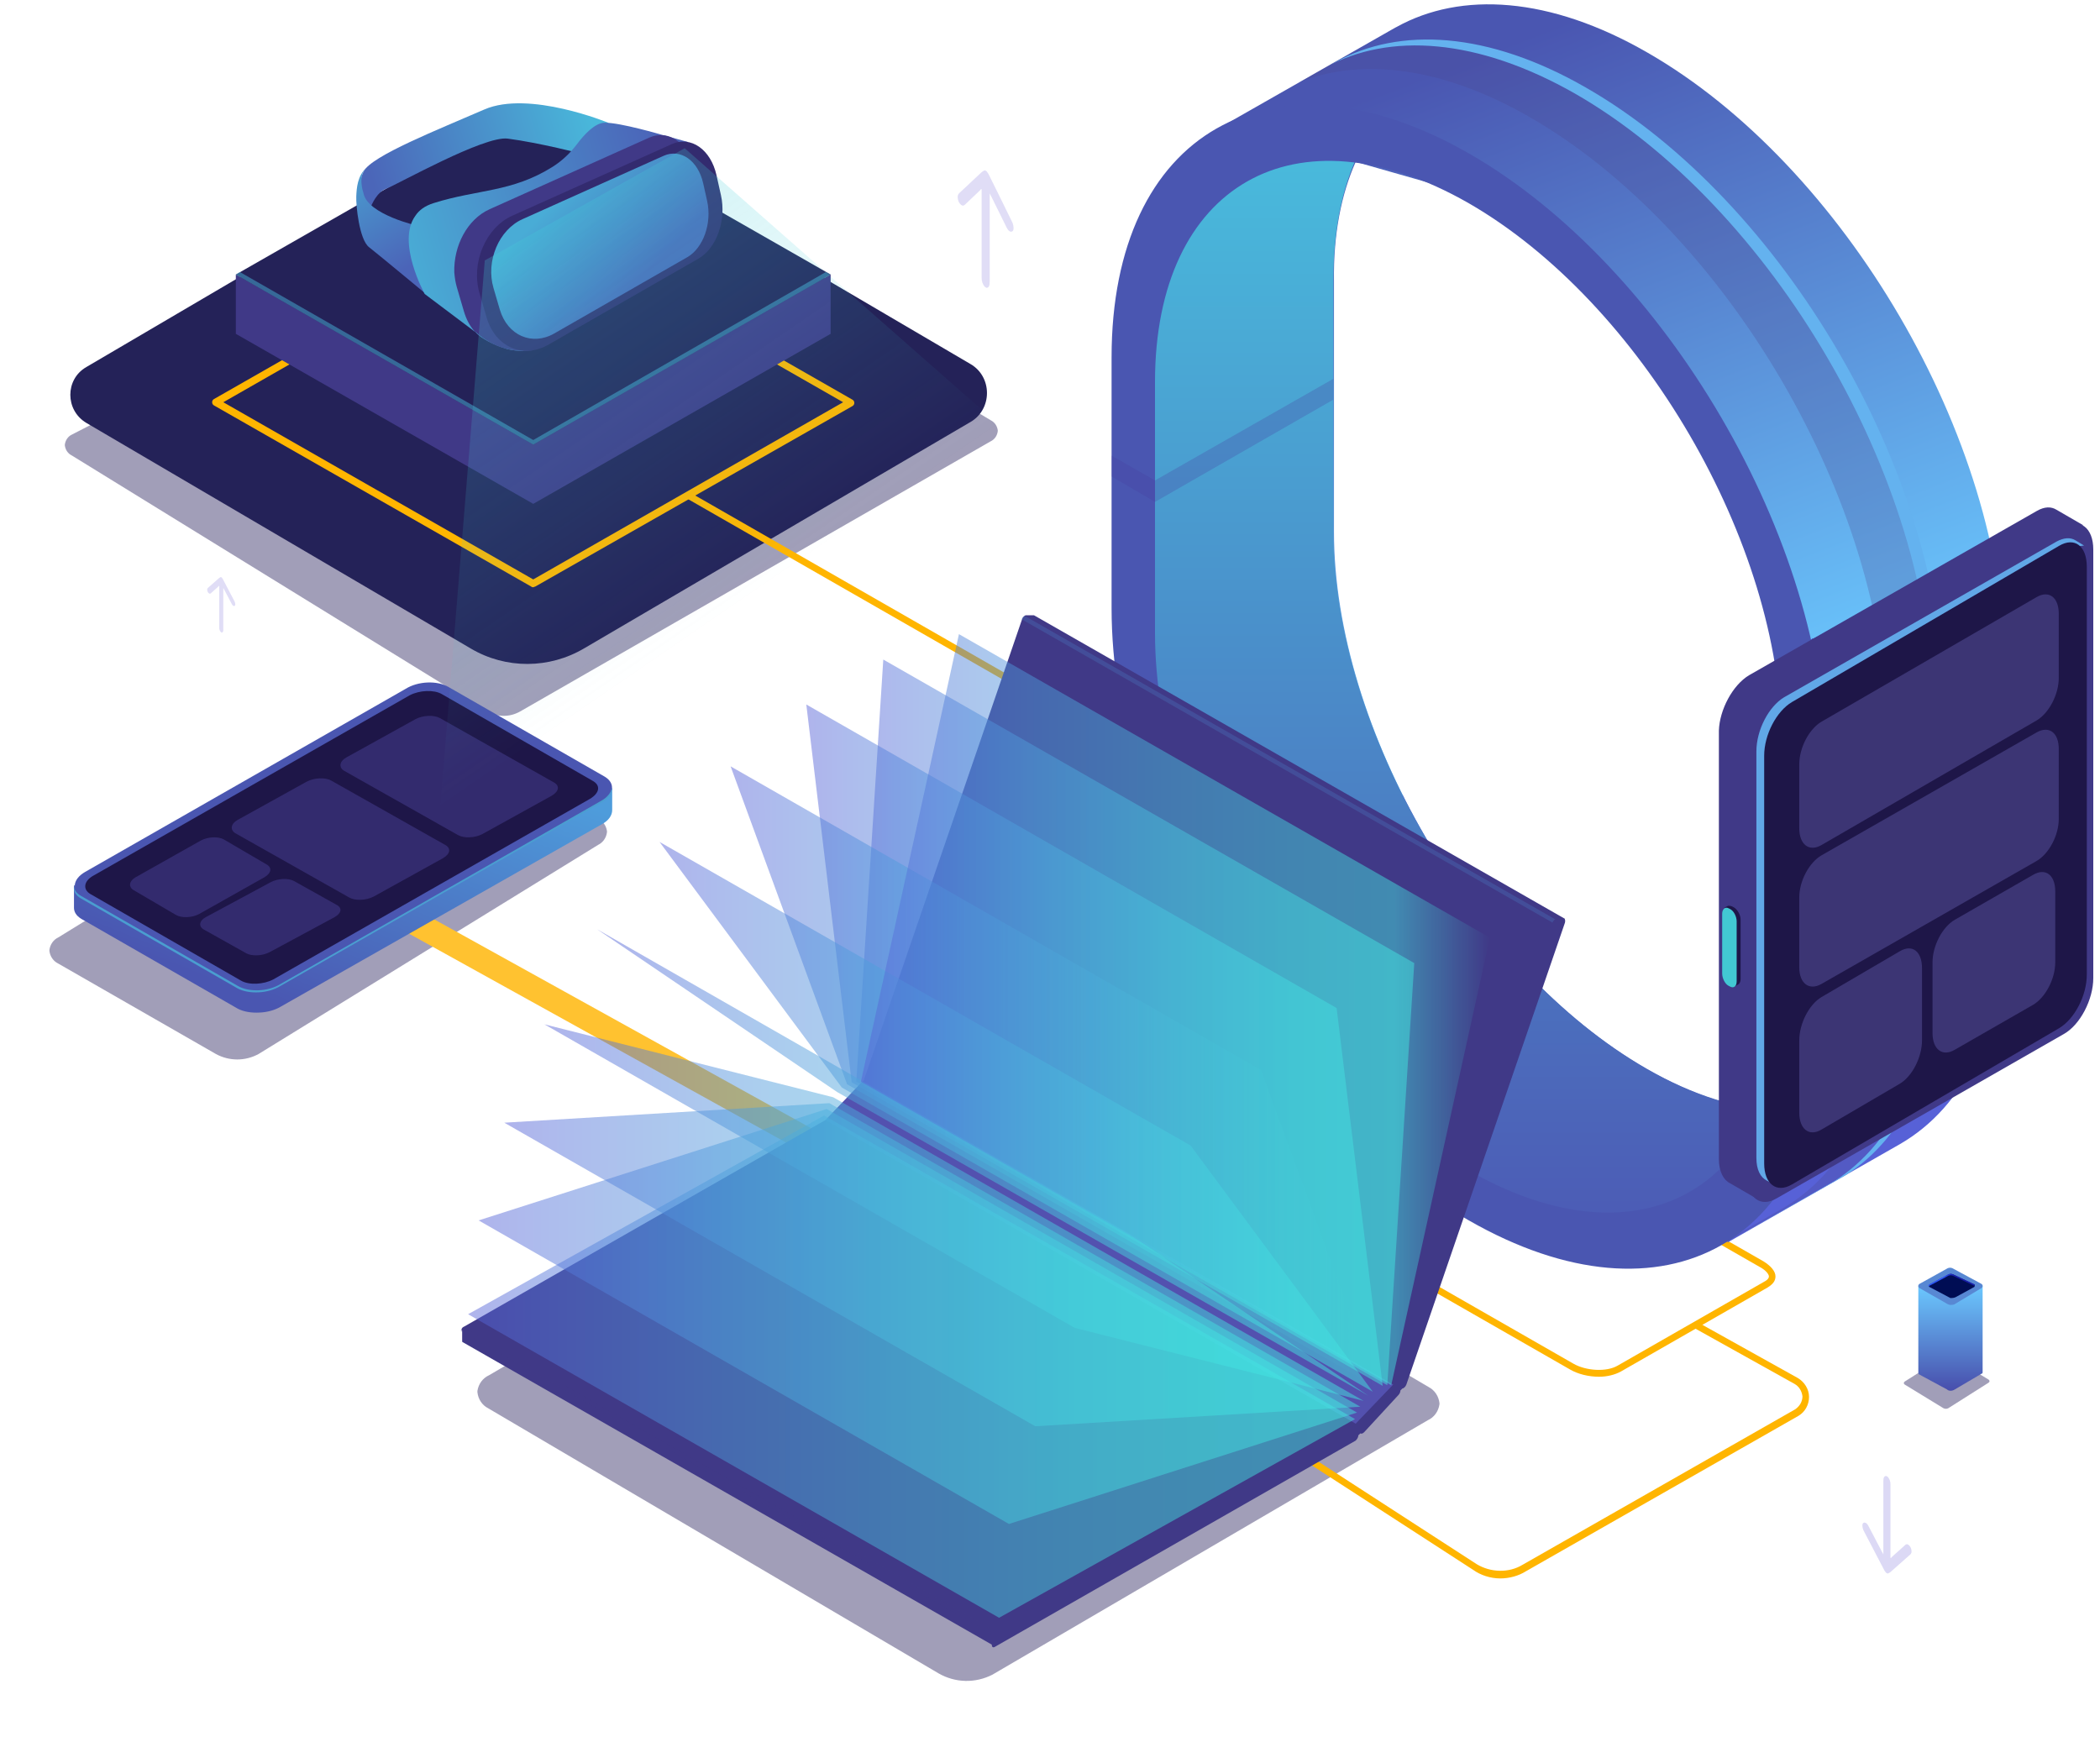 <svg width="170" height="141" viewBox="0 0 170 141" fill="none" xmlns="http://www.w3.org/2000/svg">
<g style="mix-blend-mode:multiply" opacity="0.75" filter="url(#filter0_f_2_4583)">
<path d="M116.529 113.592L116.526 113.703C116.485 113.982 116.378 114.245 116.215 114.468C116.052 114.691 115.838 114.866 115.594 114.976L80.336 135.583C79.654 135.93 78.906 136.102 78.151 136.085C77.397 136.068 76.657 135.862 75.992 135.483L39.519 114.013C39.28 113.893 39.074 113.71 38.921 113.48C38.769 113.251 38.674 112.983 38.647 112.703L38.649 112.602C38.692 112.325 38.8 112.065 38.963 111.844C39.126 111.624 39.339 111.452 39.581 111.343L74.839 90.736C75.52 90.386 76.269 90.213 77.024 90.23C77.779 90.247 78.518 90.455 79.182 90.836L115.656 112.296C115.891 112.418 116.094 112.6 116.247 112.826C116.399 113.052 116.496 113.315 116.529 113.592Z" fill="#2F2863" fill-opacity="0.6"/>
</g>
<g style="mix-blend-mode:multiply" opacity="0.75" filter="url(#filter1_f_2_4583)">
<path d="M49.136 67.287V67.375C49.109 67.596 49.029 67.807 48.904 67.986C48.779 68.165 48.614 68.307 48.423 68.399L20.924 85.337C20.391 85.625 19.803 85.774 19.206 85.774C18.609 85.774 18.02 85.625 17.488 85.337L4.714 78.009C4.523 77.918 4.357 77.777 4.232 77.598C4.107 77.42 4.027 77.21 4 76.989V76.909C4.029 76.689 4.109 76.481 4.234 76.304C4.359 76.126 4.524 75.986 4.714 75.896L32.212 58.957C32.745 58.668 33.333 58.517 33.931 58.517C34.528 58.517 35.117 58.668 35.649 58.957L48.423 66.278C48.611 66.37 48.775 66.51 48.899 66.686C49.024 66.862 49.105 67.069 49.136 67.287Z" fill="#2F2863" fill-opacity="0.6"/>
</g>
<g style="mix-blend-mode:multiply" opacity="0.75" filter="url(#filter2_f_2_4583)">
<path d="M67.305 28.315V28.387C67.282 28.57 67.216 28.745 67.113 28.893C67.009 29.042 66.872 29.159 66.714 29.235L43.952 43.263C43.511 43.5 43.024 43.624 42.53 43.624C42.036 43.624 41.548 43.5 41.107 43.263L18.785 29.98C18.627 29.905 18.489 29.788 18.386 29.64C18.282 29.492 18.216 29.318 18.194 29.135V29.069C18.218 28.887 18.284 28.714 18.388 28.568C18.491 28.421 18.628 28.305 18.785 28.23L41.547 14.203C41.987 13.963 42.475 13.838 42.969 13.838C43.464 13.838 43.951 13.963 44.392 14.203L66.714 27.479C66.87 27.555 67.005 27.671 67.108 27.817C67.212 27.963 67.279 28.134 67.305 28.315Z" fill="#2F2863" fill-opacity="0.6"/>
</g>
<g style="mix-blend-mode:multiply" opacity="0.75" filter="url(#filter3_f_2_4583)">
<path d="M80.772 34.835V34.904C80.751 35.079 80.69 35.245 80.594 35.387C80.498 35.528 80.371 35.641 80.225 35.713L42.089 57.61C41.681 57.837 41.23 57.955 40.773 57.955C40.316 57.955 39.865 57.837 39.456 57.61L5.796 36.865C5.65 36.793 5.523 36.682 5.427 36.541C5.331 36.399 5.27 36.233 5.249 36.059V35.996C5.271 35.822 5.333 35.658 5.429 35.518C5.524 35.378 5.651 35.267 5.796 35.196L45.442 14.794C45.85 14.566 46.301 14.447 46.759 14.447C47.216 14.447 47.667 14.566 48.075 14.794L80.225 34.038C80.369 34.111 80.494 34.222 80.59 34.361C80.685 34.5 80.748 34.663 80.772 34.835Z" fill="#2F2863" fill-opacity="0.6"/>
</g>
<path d="M47.324 52.47L78.576 34.157C80.338 33.127 80.338 30.51 78.576 29.48L47.167 11.048C44.582 9.542 41.371 9.542 38.786 11.048L6.986 29.718C5.263 30.709 5.263 33.206 6.986 34.236L38.12 52.509C40.94 54.174 44.465 54.174 47.324 52.47Z" fill="#242258"/>
<path d="M69.972 94.87L33.523 74.675" stroke="#FFC230" stroke-width="2" stroke-miterlimit="10"/>
<path d="M113.049 73.279C113.155 73.279 113.262 73.226 113.315 73.12C113.368 72.962 113.368 72.804 113.209 72.751L55.897 39.896C55.737 39.79 55.577 39.843 55.524 40.001C55.471 40.159 55.471 40.318 55.63 40.37L112.942 73.226C112.942 73.279 112.996 73.279 113.049 73.279Z" fill="#FFB500"/>
<path d="M127.111 110.881L109.161 100.597C108.575 100.228 108.202 99.806 108.202 99.384C108.202 99.014 108.415 98.751 108.841 98.487L120.719 91.684C121.784 91.104 123.595 91.157 124.821 91.842L142.771 102.126C143.356 102.495 143.729 102.917 143.729 103.339C143.729 103.708 143.516 103.972 143.09 104.236L131.212 111.039C130.733 111.302 130.094 111.461 129.454 111.461C128.602 111.461 127.75 111.25 127.111 110.881ZM142.824 103.761C142.93 103.708 143.197 103.55 143.197 103.339C143.197 103.181 142.984 102.864 142.504 102.601L124.554 92.317C123.542 91.737 121.891 91.631 120.986 92.159L109.108 98.962C109.001 99.015 108.735 99.173 108.735 99.384C108.735 99.542 108.948 99.858 109.427 100.122L127.377 110.406C128.389 110.986 130.04 111.092 130.946 110.564L142.824 103.761Z" fill="#FFB500"/>
<path d="M105.645 11.945C104.846 14.476 104.42 17.429 104.42 20.752V41.056C104.42 59.303 117.416 81.506 133.342 90.629C136.538 92.423 139.574 93.583 142.45 94.163L139.84 100.597L153.796 92.633C159.015 89.627 162.265 83.246 162.265 74.123V53.819C162.265 35.571 149.268 13.369 133.342 4.245C125.459 -0.291 118.269 -0.712 113.049 2.188L112.942 2.241L99.147 10.099L105.645 11.945ZM109.746 13.105L124.714 17.377L134.887 28.241L141.705 40.476L146.498 55.612L146.179 71.96L144.687 88.625L144.155 89.997C140.852 89.891 137.231 88.784 133.342 86.569C119.334 78.552 107.989 59.039 107.989 43.06V22.756C107.935 18.959 108.575 15.742 109.746 13.105Z" fill="url(#paint0_linear_2_4583)"/>
<g opacity="0.51">
<path opacity="0.51" d="M139.84 100.386L144.261 97.855C149.481 94.849 152.73 88.467 152.73 79.344V59.039C152.73 40.792 139.733 18.59 123.808 9.466C116.723 5.405 110.279 4.667 105.272 6.618L107.935 5.089L108.041 5.036C113.261 2.135 120.452 2.557 128.335 7.093C144.261 16.216 157.257 38.472 157.257 56.666V76.97C157.257 85.778 154.221 92.053 149.321 95.165L139.733 100.597L139.84 100.386Z" fill="#4C458D"/>
</g>
<path d="M148.469 95.64C153.369 92.528 156.405 86.252 156.405 77.445V57.141C156.405 38.894 143.408 16.691 127.483 7.567C119.599 3.085 112.462 2.61 107.296 5.458L107.988 5.089L108.094 5.036C113.314 2.135 120.505 2.557 128.388 7.093C144.314 16.216 157.31 38.472 157.31 56.666V76.97C157.31 85.778 154.274 92.053 149.374 95.165L139.786 100.597L148.469 95.64Z" fill="#64B2EF"/>
<path d="M93.98 19.486L100.318 13.316L105.591 11.945C105.804 11.206 106.07 10.468 106.39 9.782C107.668 10.573 109 11.101 110.385 11.628C108.787 14.529 107.935 18.221 107.935 22.703V43.007C107.935 58.987 119.333 78.499 133.288 86.516C137.123 88.731 140.745 89.785 143.994 89.944C144.048 91.42 144.207 92.897 144.207 94.374C143.462 94.321 142.769 94.162 141.97 94.004L136.91 99.489H128.281L117.469 96.061L109.053 88.414L97.335 73.595L91.263 56.561V31.458L93.98 19.486Z" fill="url(#paint1_linear_2_4583)"/>
<path d="M89.985 49.23V28.926C89.985 10.679 102.981 3.296 118.907 12.419C134.833 21.543 147.83 43.798 147.83 61.993V82.297C147.83 100.544 134.833 107.927 118.907 98.804C102.928 89.733 89.985 67.477 89.985 49.23ZM93.5 30.93V51.234C93.5 67.214 104.899 86.727 118.854 94.743C132.862 102.759 144.208 96.219 144.208 80.24V59.936C144.208 43.956 132.809 24.444 118.854 16.427C104.899 8.464 93.5 14.951 93.5 30.93Z" fill="#4A56B1"/>
<g opacity="0.5">
<path opacity="0.5" d="M152.689 119.494C152.519 119.5 152.463 119.648 152.463 119.897C152.467 121.808 152.467 123.716 152.463 125.621V125.84C152.412 125.747 152.379 125.691 152.348 125.631C151.985 124.937 151.622 124.243 151.259 123.55C151.169 123.377 151.066 123.272 150.942 123.269C150.835 123.269 150.762 123.344 150.764 123.5C150.766 123.634 150.795 123.766 150.848 123.886C151.408 124.973 151.975 126.052 152.542 127.133C152.586 127.204 152.634 127.271 152.688 127.333L152.812 127.397C152.887 127.367 152.959 127.328 153.027 127.281C153.564 126.808 154.101 126.33 154.638 125.855C154.727 125.776 154.772 125.656 154.729 125.461C154.716 125.382 154.688 125.306 154.647 125.239C154.607 125.171 154.555 125.113 154.494 125.068C154.454 125.034 154.404 125.018 154.354 125.022C154.303 125.027 154.256 125.051 154.221 125.091C153.868 125.409 153.513 125.725 153.16 126.042C153.129 126.074 153.1 126.108 153.072 126.143L153.037 126.109V125.935C153.037 124.02 153.037 122.104 153.037 120.191C153.042 120.073 153.025 119.956 152.986 119.847C152.946 119.738 152.886 119.639 152.81 119.558L152.689 119.494Z" fill="#7368D9"/>
</g>
<path opacity="0.22" d="M79.861 23.304C80.054 23.297 80.118 23.118 80.118 22.817C80.115 20.517 80.115 18.218 80.118 15.92V15.659C80.177 15.771 80.214 15.839 80.249 15.91C80.662 16.746 81.075 17.582 81.488 18.42C81.591 18.627 81.708 18.754 81.847 18.757C81.97 18.757 82.054 18.667 82.05 18.479C82.048 18.318 82.016 18.159 81.955 18.014C81.319 16.705 80.674 15.405 80.029 14.104C79.979 14.019 79.923 13.938 79.863 13.863L79.722 13.786C79.636 13.822 79.554 13.87 79.477 13.927C78.865 14.495 78.257 15.071 77.647 15.643C77.545 15.74 77.497 15.882 77.543 16.117C77.558 16.213 77.59 16.304 77.635 16.385C77.681 16.466 77.74 16.536 77.809 16.59C77.855 16.631 77.912 16.651 77.969 16.646C78.027 16.641 78.081 16.611 78.121 16.563C78.522 16.179 78.924 15.801 79.326 15.418C79.362 15.38 79.395 15.339 79.427 15.296L79.466 15.337V15.547C79.466 17.853 79.466 20.161 79.466 22.46C79.46 22.602 79.48 22.743 79.524 22.875C79.568 23.006 79.637 23.125 79.724 23.223L79.861 23.304Z" fill="#7368D9"/>
<path opacity="0.22" d="M17.947 51.211C18.044 51.208 18.076 51.124 18.076 50.981C18.074 49.895 18.074 48.809 18.076 47.724V47.6C18.105 47.653 18.124 47.685 18.142 47.718C18.349 48.114 18.556 48.509 18.764 48.904C18.815 49.002 18.874 49.062 18.944 49.063C19.005 49.063 19.047 49.021 19.045 48.932C19.045 48.856 19.029 48.781 18.998 48.712C18.679 48.094 18.355 47.48 18.031 46.866C18.006 46.825 17.978 46.787 17.948 46.752L17.877 46.715C17.834 46.732 17.793 46.755 17.754 46.782C17.447 47.05 17.142 47.322 16.835 47.593C16.784 47.639 16.76 47.706 16.783 47.816C16.791 47.862 16.807 47.905 16.83 47.943C16.853 47.981 16.882 48.014 16.917 48.04C16.94 48.059 16.968 48.069 16.997 48.066C17.026 48.064 17.053 48.05 17.073 48.027C17.274 47.846 17.477 47.667 17.678 47.486C17.696 47.468 17.713 47.449 17.729 47.429L17.749 47.448V47.547C17.749 48.637 17.749 49.727 17.749 50.813C17.745 50.88 17.755 50.947 17.778 51.009C17.8 51.071 17.834 51.127 17.878 51.173L17.947 51.211Z" fill="#7368D9"/>
<path d="M141.599 54.662L164.875 41.372C165.514 41.003 166.047 41.003 166.473 41.267L168.657 42.532L167.218 42.691C167.218 42.849 167.272 43.007 167.272 43.165V77.867C167.272 79.607 166.206 81.664 164.875 82.402L142.025 95.428L142.504 95.587L142.238 97.063L140.054 95.797C139.521 95.534 139.148 94.848 139.148 93.846V59.145C139.202 57.457 140.267 55.453 141.599 54.662Z" fill="#403987"/>
<path d="M143.836 97.011L167.059 83.721C168.39 82.982 169.456 80.926 169.456 79.185V44.484C169.456 42.744 168.39 41.9 167.059 42.691L143.836 55.981C142.504 56.719 141.439 58.776 141.439 60.516V95.218C141.439 96.958 142.504 97.802 143.836 97.011Z" fill="#403987"/>
<path d="M144.421 56.455L166.472 43.851C167.058 43.534 167.591 43.482 168.017 43.745L168.709 44.167L167.378 44.325C167.378 44.484 167.431 44.642 167.431 44.8L168.816 78.5C168.816 80.187 167.804 82.086 166.525 82.824L143.515 94.426L143.995 94.585L143.728 95.956L143.036 95.587C142.503 95.323 142.184 94.69 142.184 93.741V60.832C142.184 59.092 143.196 57.193 144.421 56.455Z" fill="#61A7E7"/>
<path d="M145.061 95.893L166.686 83.245C167.94 82.505 168.932 80.6 168.932 78.906V45.885C168.932 44.192 167.94 43.451 166.686 44.192L145.061 56.839C143.808 57.58 142.815 59.485 142.815 61.179V94.2C142.815 95.84 143.808 96.634 145.061 95.893Z" fill="#1E1648"/>
<path opacity="0.44" fill-rule="evenodd" clip-rule="evenodd" d="M164.856 58.336L147.462 68.411C146.454 69.001 145.655 68.369 145.655 67.062V61.88C145.655 60.532 146.454 59.014 147.462 58.424L164.856 48.349C165.864 47.759 166.662 48.349 166.662 49.698V54.88C166.662 56.228 165.864 57.746 164.856 58.336ZM164.856 69.713L147.462 79.654C146.453 80.237 145.655 79.613 145.655 78.323V72.656C145.655 71.325 146.453 69.828 147.462 69.245L164.856 59.305C165.864 58.722 166.662 59.305 166.662 60.636V66.303C166.662 67.634 165.864 69.131 164.856 69.713ZM147.452 91.45L153.794 87.739C154.797 87.139 155.591 85.597 155.591 84.225V78.386C155.591 77.014 154.797 76.414 153.794 77.014L147.452 80.725C146.449 81.325 145.655 82.868 145.655 84.239V90.078C145.655 91.407 146.449 92.05 147.452 91.45ZM164.582 81.35L158.239 84.991C157.236 85.579 156.443 84.949 156.443 83.645V77.916C156.443 76.571 157.236 75.057 158.239 74.469L164.582 70.828C165.584 70.24 166.378 70.828 166.378 72.174V77.903C166.378 79.248 165.584 80.762 164.582 81.35Z" fill="#635DAE"/>
<path d="M140.32 73.437L140.214 73.384C140.107 73.331 139.948 73.331 139.894 73.331L139.575 73.49H139.734C139.681 73.542 139.681 73.648 139.681 73.753V78.605C139.681 78.974 139.948 79.449 140.214 79.607L140.32 79.66C140.374 79.66 140.374 79.712 140.427 79.712L140.374 79.871L140.693 79.712C140.8 79.66 140.906 79.501 140.906 79.29V74.439C140.906 74.07 140.64 73.595 140.32 73.437Z" fill="#1E1648"/>
<path d="M140.054 79.871L139.948 79.819C139.628 79.66 139.415 79.186 139.415 78.817V73.965C139.415 73.595 139.681 73.384 139.948 73.543L140.054 73.595C140.374 73.754 140.587 74.228 140.587 74.597V79.449C140.587 79.871 140.32 80.029 140.054 79.871Z" fill="#42C8D3"/>
<g opacity="0.51">
<path opacity="0.51" d="M107.936 32.354L93.501 40.634V38.894L107.936 30.667V32.354Z" fill="#453C9E"/>
</g>
<g opacity="0.51">
<path opacity="0.51" d="M89.985 36.89L93.501 38.894V40.634L89.985 38.577V36.89Z" fill="#453C9E"/>
</g>
<path d="M121.451 127.789C122.197 127.789 122.942 127.578 123.528 127.209L145.593 114.625C146.126 114.308 146.445 113.728 146.445 113.095C146.445 112.463 146.072 111.882 145.54 111.566L137.497 107.083C137.337 107.031 137.177 107.031 137.124 107.189C137.071 107.347 137.071 107.505 137.231 107.558L145.273 112.041C145.646 112.252 145.859 112.621 145.913 113.043C145.913 113.465 145.699 113.834 145.327 114.097L123.262 126.681C122.143 127.367 120.652 127.314 119.533 126.629L105.205 117.347C105.099 117.241 104.886 117.294 104.833 117.452C104.726 117.558 104.779 117.769 104.939 117.821L119.267 127.103C119.853 127.525 120.652 127.789 121.451 127.789Z" fill="#FFB500"/>
<path d="M37.573 107.4L66.815 90.682C66.815 90.682 66.815 90.682 66.868 90.682L69.904 87.518L82.741 50.127C82.794 49.968 82.954 49.81 83.061 49.81H83.647H83.7L126.684 74.386L113.048 112.357L110.492 115.416L104.366 119.108L85.457 129.761L80.451 133.241L37.467 108.666C37.413 108.666 37.413 108.613 37.413 108.507V107.716C37.307 107.664 37.413 107.453 37.573 107.4Z" fill="#403987"/>
<path d="M109.747 115.258L66.817 90.682L69.853 87.518L112.783 112.094L109.747 115.258Z" fill="#5351AF"/>
<path opacity="0.3" d="M81.091 132.767L37.308 107.769C37.308 107.664 37.361 107.558 37.468 107.453L81.41 132.556L81.091 132.767Z" fill="#403987"/>
<path opacity="0.3" d="M82.955 49.863L126.471 74.755L126.152 74.966L82.689 50.127C82.742 49.968 82.848 49.863 82.955 49.863Z" fill="#4A7BC2"/>
<path opacity="0.48" d="M112.304 112.146L114.488 77.972L71.504 53.397L69.32 87.57L112.304 112.146Z" fill="url(#paint2_linear_2_4583)"/>
<path opacity="0.48" d="M111.931 112.199L108.202 81.611L65.272 57.035L68.947 87.623L111.931 112.199Z" fill="url(#paint3_linear_2_4583)"/>
<path opacity="0.48" d="M111.504 112.357L102.076 86.621L59.145 62.045L68.573 87.781L111.504 112.357Z" fill="url(#paint4_linear_2_4583)"/>
<path opacity="0.48" d="M111.131 112.674L96.377 92.739L53.393 68.163L68.147 88.045L111.131 112.674Z" fill="url(#paint5_linear_2_4583)"/>
<path opacity="0.48" d="M110.759 112.99L91.264 99.805L48.333 75.23L67.775 88.414L110.759 112.99Z" fill="url(#paint6_linear_2_4583)"/>
<path opacity="0.48" d="M67.455 88.836L44.072 82.93L87.003 107.505L110.386 113.412L67.455 88.836Z" fill="url(#paint7_linear_2_4583)"/>
<path opacity="0.48" d="M67.135 89.311L40.823 90.893L83.807 115.469L110.119 113.887L67.135 89.311Z" fill="url(#paint8_linear_2_4583)"/>
<path opacity="0.48" d="M66.922 89.785L38.746 98.804L81.677 123.38L109.853 114.361L66.922 89.785Z" fill="url(#paint9_linear_2_4583)"/>
<path opacity="0.48" d="M66.709 90.313L37.894 106.398L80.878 130.974L109.693 114.889L66.709 90.313Z" fill="url(#paint10_linear_2_4583)"/>
<path opacity="0.48" d="M69.692 87.57L112.623 112.146L120.612 75.915L77.628 51.34L69.692 87.57Z" fill="url(#paint11_linear_2_4583)"/>
<path d="M80.505 131.976L109.747 115.258C109.747 115.258 109.747 115.258 109.8 115.258L112.836 112.094L125.673 74.703C125.726 74.544 125.886 74.386 125.992 74.386H126.578C126.685 74.386 126.738 74.492 126.685 74.703L113.848 112.094C113.795 112.252 113.635 112.41 113.529 112.41L113.369 112.568C113.369 112.674 113.315 112.832 113.209 112.937L110.439 115.943C110.333 116.049 110.226 116.102 110.12 116.049L109.96 116.207C109.96 116.365 109.853 116.524 109.747 116.629L80.505 133.347C80.398 133.4 80.292 133.347 80.292 133.189V132.398C80.292 132.239 80.398 132.028 80.505 131.976Z" fill="#403987"/>
<path d="M43.006 47.49L17.333 32.829C17.227 32.776 17.173 32.67 17.173 32.565C17.173 32.459 17.227 32.354 17.333 32.301L43.006 17.64C43.113 17.587 43.219 17.587 43.273 17.64L68.999 32.354C69.106 32.407 69.159 32.512 69.159 32.618C69.159 32.723 69.106 32.829 68.999 32.881L43.326 47.49C43.273 47.49 43.219 47.542 43.166 47.542C43.113 47.542 43.06 47.542 43.006 47.49ZM43.166 18.22L18.079 32.565L43.166 46.91L68.253 32.565L43.166 18.22Z" fill="#FFB500"/>
<path d="M19.091 27.027V22.228L43.167 35.413L67.242 22.228V27.027L43.167 40.792L19.091 27.027Z" fill="#403987"/>
<path d="M43.167 35.993L67.242 22.228L43.167 8.464L19.091 22.228L43.167 35.993Z" fill="#242258"/>
<path opacity="0.5" d="M43.167 35.624L66.869 22.018L67.242 22.229L43.167 35.993L19.091 22.229L19.411 22.018L43.167 35.624Z" fill="#49B1D8"/>
<path d="M12.38 77.181L13.125 77.603C13.232 77.656 13.285 77.603 13.285 77.498C13.285 77.392 13.232 77.234 13.125 77.181L12.38 76.759C12.273 76.707 12.22 76.759 12.22 76.865C12.22 76.97 12.273 77.129 12.38 77.181Z" fill="#173D7A"/>
<path fill-rule="evenodd" clip-rule="evenodd" d="M6.574 74.386L19.251 81.664C19.718 81.909 20.355 82.013 21.002 81.977C21.597 81.954 22.223 81.797 22.714 81.506L48.707 66.739C49.293 66.423 49.559 66.001 49.559 65.579V63.786C49.559 63.786 49.559 63.786 49.559 63.786V63.786C49.559 63.786 49.026 64.366 48.76 64.629L36.243 57.457C35.859 57.243 35.322 57.136 34.756 57.137C34.068 57.138 33.336 57.297 32.78 57.616L32.663 57.682L20.85 64.366V64.407L6.841 72.382C6.814 72.408 6.787 72.421 6.761 72.435C6.734 72.448 6.708 72.461 6.681 72.487L5.989 71.644V73.49C5.989 73.806 6.148 74.122 6.574 74.386Z" fill="url(#paint12_linear_2_4583)"/>
<path d="M48.972 62.889L36.295 55.611C35.39 55.084 33.845 55.137 32.833 55.77L6.894 70.589C5.882 71.169 5.775 72.066 6.627 72.593L19.304 79.871C20.21 80.398 21.754 80.346 22.766 79.713L48.706 64.893C49.718 64.313 49.824 63.417 48.972 62.889Z" fill="#4A56B1"/>
<path d="M19.251 80.029L6.574 72.751C6.095 72.487 5.935 72.118 5.989 71.749C5.989 72.066 6.202 72.329 6.574 72.54L19.251 79.818C20.157 80.345 21.701 80.293 22.713 79.66L48.653 64.841C49.132 64.577 49.452 64.208 49.505 63.839C49.558 64.26 49.239 64.682 48.653 64.999L22.713 79.818C21.701 80.451 20.157 80.504 19.251 80.029Z" fill="#4A9ED0"/>
<path d="M47.961 63.206L35.763 56.192C35.124 55.822 33.952 55.875 33.153 56.297L7.533 70.906C6.788 71.327 6.681 72.013 7.32 72.382L19.518 79.396C20.157 79.765 21.329 79.713 22.128 79.291L47.748 64.682C48.547 64.208 48.653 63.575 47.961 63.206Z" fill="#1E1648"/>
<path opacity="0.33" fill-rule="evenodd" clip-rule="evenodd" d="M35.615 58.138L44.816 63.331C45.338 63.605 45.258 64.073 44.655 64.425L39.047 67.529C38.445 67.842 37.561 67.881 37.079 67.608L27.878 62.414C27.396 62.141 27.477 61.633 28.039 61.321L33.647 58.216C34.249 57.904 35.133 57.864 35.615 58.138ZM26.815 63.196L36.016 68.39C36.538 68.663 36.457 69.132 35.855 69.483L30.247 72.588C29.644 72.9 28.761 72.939 28.278 72.666L19.078 67.472C18.596 67.199 18.676 66.691 19.239 66.379L24.846 63.274C25.449 62.962 26.333 62.923 26.815 63.196ZM21.558 69.972L18.131 67.966C17.676 67.703 16.842 67.741 16.273 68.041L10.98 71.022C10.449 71.322 10.373 71.809 10.828 72.072L14.254 74.078C14.709 74.34 15.544 74.303 16.113 74.003L21.406 71.022C21.975 70.684 22.05 70.234 21.558 69.972ZM23.809 71.331L27.235 73.249C27.728 73.5 27.652 73.931 27.083 74.254L21.79 77.105C21.221 77.392 20.387 77.428 19.932 77.177L16.506 75.258C16.051 75.007 16.127 74.54 16.657 74.254L21.951 71.402C22.52 71.115 23.354 71.079 23.809 71.331Z" fill="#5E56BE"/>
<g style="mix-blend-mode:multiply" opacity="0.75" filter="url(#filter4_f_2_4583)">
<path d="M161.058 111.811V111.821C161.055 111.848 161.045 111.874 161.03 111.896C161.016 111.917 160.996 111.935 160.974 111.946L157.725 114.004C157.662 114.039 157.593 114.057 157.522 114.057C157.452 114.057 157.382 114.039 157.319 114.004L154.202 112.1C154.179 112.089 154.16 112.072 154.145 112.05C154.13 112.029 154.121 112.003 154.118 111.976V111.966C154.121 111.94 154.131 111.914 154.145 111.893C154.16 111.871 154.18 111.854 154.202 111.843L157.45 109.785C157.513 109.75 157.583 109.732 157.653 109.732C157.724 109.732 157.793 109.75 157.856 109.785L160.974 111.688C160.996 111.699 161.015 111.716 161.03 111.738C161.045 111.759 161.054 111.784 161.058 111.811Z" fill="#2F2863" fill-opacity="0.6"/>
</g>
<path d="M155.224 104.083L160.498 104.083V111.069C160.498 111.137 160.498 111.205 160.429 111.205L158.238 112.493C158.032 112.629 157.758 112.629 157.621 112.493L155.361 111.273C155.293 111.205 155.293 111.205 155.293 111.137V104.083H155.224Z" fill="url(#paint13_linear_2_4583)"/>
<path d="M158.203 105.605L160.395 104.286C160.532 104.216 160.532 104.008 160.395 103.938L158.172 102.739C157.967 102.6 157.761 102.6 157.556 102.739L155.395 103.938C155.258 104.008 155.258 104.216 155.395 104.286L157.587 105.536C157.792 105.675 157.998 105.675 158.203 105.605Z" fill="#5888D3"/>
<path d="M158.301 105.025L159.818 104.195C159.886 104.129 159.886 103.998 159.818 103.998L158.121 103.187C157.985 103.121 157.85 103.121 157.715 103.187L156.197 103.998C156.13 104.064 156.13 104.195 156.197 104.195L157.895 105.091C157.962 105.091 158.165 105.091 158.301 105.025Z" fill="#000D54"/>
<path d="M159.814 104.093L158.122 103.299C157.991 103.232 157.859 103.227 157.723 103.283L156.198 104.093L156.129 104.151C156.065 104.088 156.134 104.029 156.203 103.971L157.728 103.161C157.863 103.105 157.996 103.11 158.127 103.176L159.819 103.971C159.885 103.973 159.881 104.095 159.814 104.093Z" fill="url(#paint14_linear_2_4583)"/>
<path d="M58.015 15.786C58.326 17.12 57.965 18.618 57.167 19.605C56.923 19.904 56.639 20.158 56.32 20.345L44.795 27.083C42.832 28.23 40.655 27.478 40.012 25.322L39.496 23.586C39.032 22.028 39.509 20.268 40.563 19.037C41.005 18.52 41.547 18.096 42.164 17.818L54.377 12.311C55.814 11.664 57.275 12.611 57.689 14.388L58.015 15.786Z" fill="url(#paint15_linear_2_4583)"/>
<path d="M49.26 9.946L48.694 10.624L47.155 12.461C47.155 12.461 43.665 11.557 41.1 11.222C39.198 10.973 32.264 14.884 31.242 15.289C30.51 15.579 30.09 16.513 29.913 17.019C29.913 17.019 29.911 17.02 29.913 17.021C29.843 17.22 29.809 17.352 29.809 17.352C29.279 16.544 28.819 15.168 29.426 13.896C30.035 12.622 35.571 10.451 39.2 8.867C42.83 7.282 49.26 9.946 49.26 9.946Z" fill="url(#paint16_linear_2_4583)"/>
<path d="M33.899 18.306C33.899 18.306 29.729 17.381 29.423 15.628C29.423 15.628 28.916 14.253 29.676 13.558C28.929 14.241 28.871 15.23 28.841 15.898C28.807 16.612 29.084 19.392 29.869 20.007C30.655 20.62 34.961 24.197 34.961 24.197L33.899 18.306Z" fill="url(#paint17_linear_2_4583)"/>
<path d="M55.708 11.501L55.377 11.921L43.663 26.751L42.841 27.792L42.612 28.081L42.353 28.41C41.884 28.41 41.453 28.352 41.062 28.259C40.576 28.109 40.008 27.9 39.506 27.629C39.504 27.628 39.504 27.628 39.504 27.628C39.107 27.412 38.724 27.163 38.482 26.867C38.478 26.863 38.453 26.867 38.453 26.867L38.453 26.865L34.377 23.797C34.377 23.797 32.08 19.618 33.617 17.48L33.618 17.48C33.926 17.005 34.404 16.665 35.094 16.446C38.657 15.317 41.433 15.582 44.738 13.503C45.495 13.025 46.155 12.405 46.712 11.663C47.269 10.921 48.159 9.935 48.967 9.933C50.233 9.929 53.53 10.896 53.69 10.945C53.691 10.944 53.692 10.944 53.694 10.945C53.696 10.947 53.695 10.945 53.695 10.945L54.407 11.141L55.708 11.501Z" fill="url(#paint18_linear_2_4583)"/>
<path d="M56.54 15.271C56.99 17.287 56.195 19.565 54.722 20.409L43.663 26.751L42.564 27.382C42.556 27.387 42.547 27.391 42.539 27.396C42.645 27.525 42.748 27.659 42.841 27.791C42.974 27.978 43.091 28.167 43.182 28.351C43.033 28.372 42.888 28.387 42.745 28.396C42.611 28.405 42.481 28.41 42.353 28.409C41.884 28.41 41.453 28.352 41.063 28.259C40.435 28.109 39.911 27.868 39.506 27.629C39.504 27.627 39.504 27.627 39.504 27.627C39.321 27.52 39.161 27.41 39.026 27.31C38.872 27.2 38.724 27.078 38.585 26.941C38.543 26.9 38.492 26.876 38.483 26.867C38.479 26.863 38.453 26.866 38.453 26.866L38.453 26.865C38.049 26.433 37.748 25.865 37.549 25.186L36.98 23.243C36.867 22.857 36.812 22.459 36.777 22.065L36.776 22.064C36.711 19.905 37.821 17.755 39.638 16.937L52.555 11.142C52.934 10.972 53.319 10.91 53.684 10.946C53.686 10.945 53.689 10.946 53.69 10.946C53.935 10.969 54.177 11.037 54.405 11.143C54.763 11.311 55.094 11.576 55.375 11.922C55.74 12.372 56.022 12.961 56.176 13.65L56.54 15.271Z" fill="#403987"/>
<path d="M58 14.178C57.539 12.115 55.941 10.97 54.385 11.668L41.474 17.462C39.319 18.429 38.097 21.285 38.825 23.765L39.394 25.708C40.1 28.117 42.366 29.067 44.385 27.909L56.545 20.937C58.018 20.093 58.813 17.815 58.362 15.799L58 14.178Z" fill="#332B6F"/>
<path d="M56.924 14.837C56.515 13.01 55.101 11.996 53.724 12.614L42.296 17.744C40.389 18.6 39.308 21.13 39.952 23.325L40.456 25.046C41.081 27.18 43.087 28.021 44.873 26.996L55.637 20.823C56.94 20.075 57.644 18.058 57.245 16.273L56.924 14.837Z" fill="url(#paint19_linear_2_4583)"/>
<path opacity="0.55" d="M39.245 21.084L55.426 12L119.44 68.35L33 97.731L39.245 21.084Z" fill="url(#paint20_linear_2_4583)"/>
<defs>
<filter id="filter0_f_2_4583" x="34.647" y="86.229" width="85.882" height="53.857" filterUnits="userSpaceOnUse" color-interpolation-filters="sRGB">
<feFlood flood-opacity="0" result="BackgroundImageFix"/>
<feBlend mode="normal" in="SourceGraphic" in2="BackgroundImageFix" result="shape"/>
<feGaussianBlur stdDeviation="2" result="effect1_foregroundBlur_2_4583"/>
</filter>
<filter id="filter1_f_2_4583" x="0" y="54.517" width="53.136" height="35.257" filterUnits="userSpaceOnUse" color-interpolation-filters="sRGB">
<feFlood flood-opacity="0" result="BackgroundImageFix"/>
<feBlend mode="normal" in="SourceGraphic" in2="BackgroundImageFix" result="shape"/>
<feGaussianBlur stdDeviation="2" result="effect1_foregroundBlur_2_4583"/>
</filter>
<filter id="filter2_f_2_4583" x="14.194" y="9.838" width="57.111" height="37.786" filterUnits="userSpaceOnUse" color-interpolation-filters="sRGB">
<feFlood flood-opacity="0" result="BackgroundImageFix"/>
<feBlend mode="normal" in="SourceGraphic" in2="BackgroundImageFix" result="shape"/>
<feGaussianBlur stdDeviation="2" result="effect1_foregroundBlur_2_4583"/>
</filter>
<filter id="filter3_f_2_4583" x="1.249" y="10.447" width="83.522" height="51.508" filterUnits="userSpaceOnUse" color-interpolation-filters="sRGB">
<feFlood flood-opacity="0" result="BackgroundImageFix"/>
<feBlend mode="normal" in="SourceGraphic" in2="BackgroundImageFix" result="shape"/>
<feGaussianBlur stdDeviation="2" result="effect1_foregroundBlur_2_4583"/>
</filter>
<filter id="filter4_f_2_4583" x="150.118" y="105.732" width="14.94" height="12.325" filterUnits="userSpaceOnUse" color-interpolation-filters="sRGB">
<feFlood flood-opacity="0" result="BackgroundImageFix"/>
<feBlend mode="normal" in="SourceGraphic" in2="BackgroundImageFix" result="shape"/>
<feGaussianBlur stdDeviation="2" result="effect1_foregroundBlur_2_4583"/>
</filter>
<linearGradient id="paint0_linear_2_4583" x1="150.196" y1="50.368" x2="131.003" y2="0.158" gradientUnits="userSpaceOnUse">
<stop stop-color="#5761D7"/>
<stop offset="0" stop-color="#5C66D9"/>
<stop offset="0" stop-color="#6A73DF"/>
<stop offset="0" stop-color="#8289E8"/>
<stop offset="0" stop-color="#68BFF8"/>
<stop offset="1" stop-color="#4A56B1"/>
</linearGradient>
<linearGradient id="paint1_linear_2_4583" x1="117.762" y1="99.541" x2="117.762" y2="9.807" gradientUnits="userSpaceOnUse">
<stop stop-color="#BCBEFF"/>
<stop offset="0" stop-color="#A3A7F5"/>
<stop offset="0" stop-color="#8289E8"/>
<stop offset="0" stop-color="#6A73DF"/>
<stop offset="0" stop-color="#4C5BB5"/>
<stop offset="1" stop-color="#49BDDD"/>
</linearGradient>
<linearGradient id="paint2_linear_2_4583" x1="114.477" y1="82.771" x2="69.333" y2="82.771" gradientUnits="userSpaceOnUse">
<stop stop-color="#42E8E0"/>
<stop offset="0.151" stop-color="#43E3E0"/>
<stop offset="0.329" stop-color="#45D5DF"/>
<stop offset="0.52" stop-color="#49BDDD"/>
<stop offset="0.721" stop-color="#4E9CDB"/>
<stop offset="0.927" stop-color="#5472D8"/>
<stop offset="1" stop-color="#5761D7"/>
</linearGradient>
<linearGradient id="paint3_linear_2_4583" x1="111.924" y1="84.618" x2="65.252" y2="84.618" gradientUnits="userSpaceOnUse">
<stop stop-color="#42E8E0"/>
<stop offset="0.151" stop-color="#43E3E0"/>
<stop offset="0.329" stop-color="#45D5DF"/>
<stop offset="0.52" stop-color="#49BDDD"/>
<stop offset="0.721" stop-color="#4E9CDB"/>
<stop offset="0.927" stop-color="#5472D8"/>
<stop offset="1" stop-color="#5761D7"/>
</linearGradient>
<linearGradient id="paint4_linear_2_4583" x1="111.528" y1="87.201" x2="59.132" y2="87.201" gradientUnits="userSpaceOnUse">
<stop stop-color="#42E8E0" stop-opacity="0"/>
<stop stop-color="#45D5DF"/>
<stop offset="0" stop-color="#49BDDD"/>
<stop offset="0" stop-color="#44DBDF"/>
<stop offset="0" stop-color="#43E3E0" stop-opacity="0"/>
<stop offset="0.734" stop-color="#4E9CDB"/>
<stop offset="0.927" stop-color="#5472D8"/>
<stop offset="1" stop-color="#5761D7"/>
</linearGradient>
<linearGradient id="paint5_linear_2_4583" x1="111.134" y1="90.412" x2="53.406" y2="90.412" gradientUnits="userSpaceOnUse">
<stop stop-color="#42E8E0"/>
<stop offset="0.151" stop-color="#43E3E0"/>
<stop offset="0.329" stop-color="#45D5DF"/>
<stop offset="0.52" stop-color="#49BDDD"/>
<stop offset="0.721" stop-color="#4E9CDB"/>
<stop offset="0.927" stop-color="#5472D8"/>
<stop offset="1" stop-color="#5761D7"/>
</linearGradient>
<linearGradient id="paint6_linear_2_4583" x1="110.756" y1="94.118" x2="48.308" y2="94.118" gradientUnits="userSpaceOnUse">
<stop stop-color="#42E8E0"/>
<stop offset="0.151" stop-color="#43E3E0"/>
<stop offset="0.329" stop-color="#45D5DF"/>
<stop offset="0.52" stop-color="#49BDDD"/>
<stop offset="0.721" stop-color="#4E9CDB"/>
<stop offset="0.927" stop-color="#5472D8"/>
<stop offset="1" stop-color="#5761D7"/>
</linearGradient>
<linearGradient id="paint7_linear_2_4583" x1="110.409" y1="98.165" x2="44.052" y2="98.165" gradientUnits="userSpaceOnUse">
<stop stop-color="#42E8E0"/>
<stop offset="0.151" stop-color="#43E3E0"/>
<stop offset="0.329" stop-color="#45D5DF"/>
<stop offset="0.52" stop-color="#49BDDD"/>
<stop offset="0.721" stop-color="#4E9CDB"/>
<stop offset="0.927" stop-color="#5472D8"/>
<stop offset="1" stop-color="#5761D7"/>
</linearGradient>
<linearGradient id="paint8_linear_2_4583" x1="110.108" y1="102.383" x2="40.814" y2="102.383" gradientUnits="userSpaceOnUse">
<stop stop-color="#42E8E0"/>
<stop offset="0.151" stop-color="#43E3E0"/>
<stop offset="0.329" stop-color="#45D5DF"/>
<stop offset="0.52" stop-color="#49BDDD"/>
<stop offset="0.721" stop-color="#4E9CDB"/>
<stop offset="0.927" stop-color="#5472D8"/>
<stop offset="1" stop-color="#5761D7"/>
</linearGradient>
<linearGradient id="paint9_linear_2_4583" x1="109.866" y1="106.6" x2="38.729" y2="106.6" gradientUnits="userSpaceOnUse">
<stop stop-color="#42E8E0"/>
<stop offset="0.151" stop-color="#43E3E0"/>
<stop offset="0.329" stop-color="#45D5DF"/>
<stop offset="0.52" stop-color="#49BDDD"/>
<stop offset="0.721" stop-color="#4E9CDB"/>
<stop offset="0.927" stop-color="#5472D8"/>
<stop offset="1" stop-color="#5761D7"/>
</linearGradient>
<linearGradient id="paint10_linear_2_4583" x1="109.693" y1="110.638" x2="37.883" y2="110.638" gradientUnits="userSpaceOnUse">
<stop stop-color="#42E8E0"/>
<stop offset="0.151" stop-color="#43E3E0"/>
<stop offset="0.329" stop-color="#45D5DF"/>
<stop offset="0.52" stop-color="#49BDDD"/>
<stop offset="0.721" stop-color="#4E9CDB"/>
<stop offset="0.927" stop-color="#5472D8"/>
<stop offset="1" stop-color="#5761D7"/>
</linearGradient>
<linearGradient id="paint11_linear_2_4583" x1="120.609" y1="81.737" x2="69.678" y2="81.737" gradientUnits="userSpaceOnUse">
<stop stop-color="#42E8E0" stop-opacity="0"/>
<stop offset="0.151" stop-color="#43E3E0"/>
<stop offset="0.329" stop-color="#45D5DF"/>
<stop offset="0.52" stop-color="#49BDDD"/>
<stop offset="0.721" stop-color="#4E9CDB"/>
<stop offset="0.927" stop-color="#5472D8"/>
<stop offset="1" stop-color="#5761D7"/>
</linearGradient>
<linearGradient id="paint12_linear_2_4583" x1="27.774" y1="57.137" x2="18.5" y2="79.94" gradientUnits="userSpaceOnUse">
<stop stop-color="#4E9CDB"/>
<stop offset="1" stop-color="#4A56B1"/>
</linearGradient>
<linearGradient id="paint13_linear_2_4583" x1="157.895" y1="104.083" x2="157.895" y2="112.595" gradientUnits="userSpaceOnUse">
<stop stop-color="#6BC9FF"/>
<stop offset="1" stop-color="#484EAC"/>
</linearGradient>
<linearGradient id="paint14_linear_2_4583" x1="156.1" y1="103.407" x2="159.857" y2="103.556" gradientUnits="userSpaceOnUse">
<stop stop-color="#2E57FA"/>
<stop offset="0.341" stop-color="#2E57FA"/>
<stop offset="0.546" stop-color="#191EAB"/>
<stop offset="1" stop-color="#191EAB"/>
</linearGradient>
<linearGradient id="paint15_linear_2_4583" x1="48.434" y1="18.096" x2="51.278" y2="33.437" gradientUnits="userSpaceOnUse">
<stop stop-color="#AA80F9"/>
<stop offset="0.996" stop-color="#6165D7"/>
</linearGradient>
<linearGradient id="paint16_linear_2_4583" x1="47.688" y1="9.339" x2="30.084" y2="14.494" gradientUnits="userSpaceOnUse">
<stop stop-color="#49B7DA"/>
<stop offset="1" stop-color="#4B66B9"/>
</linearGradient>
<linearGradient id="paint17_linear_2_4583" x1="25.84" y1="10.857" x2="32.766" y2="21.797" gradientUnits="userSpaceOnUse">
<stop stop-color="#49B6DA"/>
<stop offset="1" stop-color="#4B64B8"/>
</linearGradient>
<linearGradient id="paint18_linear_2_4583" x1="29.418" y1="19.204" x2="53.91" y2="11.987" gradientUnits="userSpaceOnUse">
<stop stop-color="#49B5D9"/>
<stop offset="1" stop-color="#4B63B8"/>
</linearGradient>
<linearGradient id="paint19_linear_2_4583" x1="46.155" y1="15.03" x2="52.86" y2="21.549" gradientUnits="userSpaceOnUse">
<stop stop-color="#49ACD6"/>
<stop offset="1" stop-color="#4B67B9"/>
</linearGradient>
<linearGradient id="paint20_linear_2_4583" x1="29.31" y1="-22.917" x2="72.601" y2="40.246" gradientUnits="userSpaceOnUse">
<stop stop-color="#43CED9"/>
<stop offset="1" stop-color="#43CED9" stop-opacity="0"/>
</linearGradient>
</defs>
</svg>
